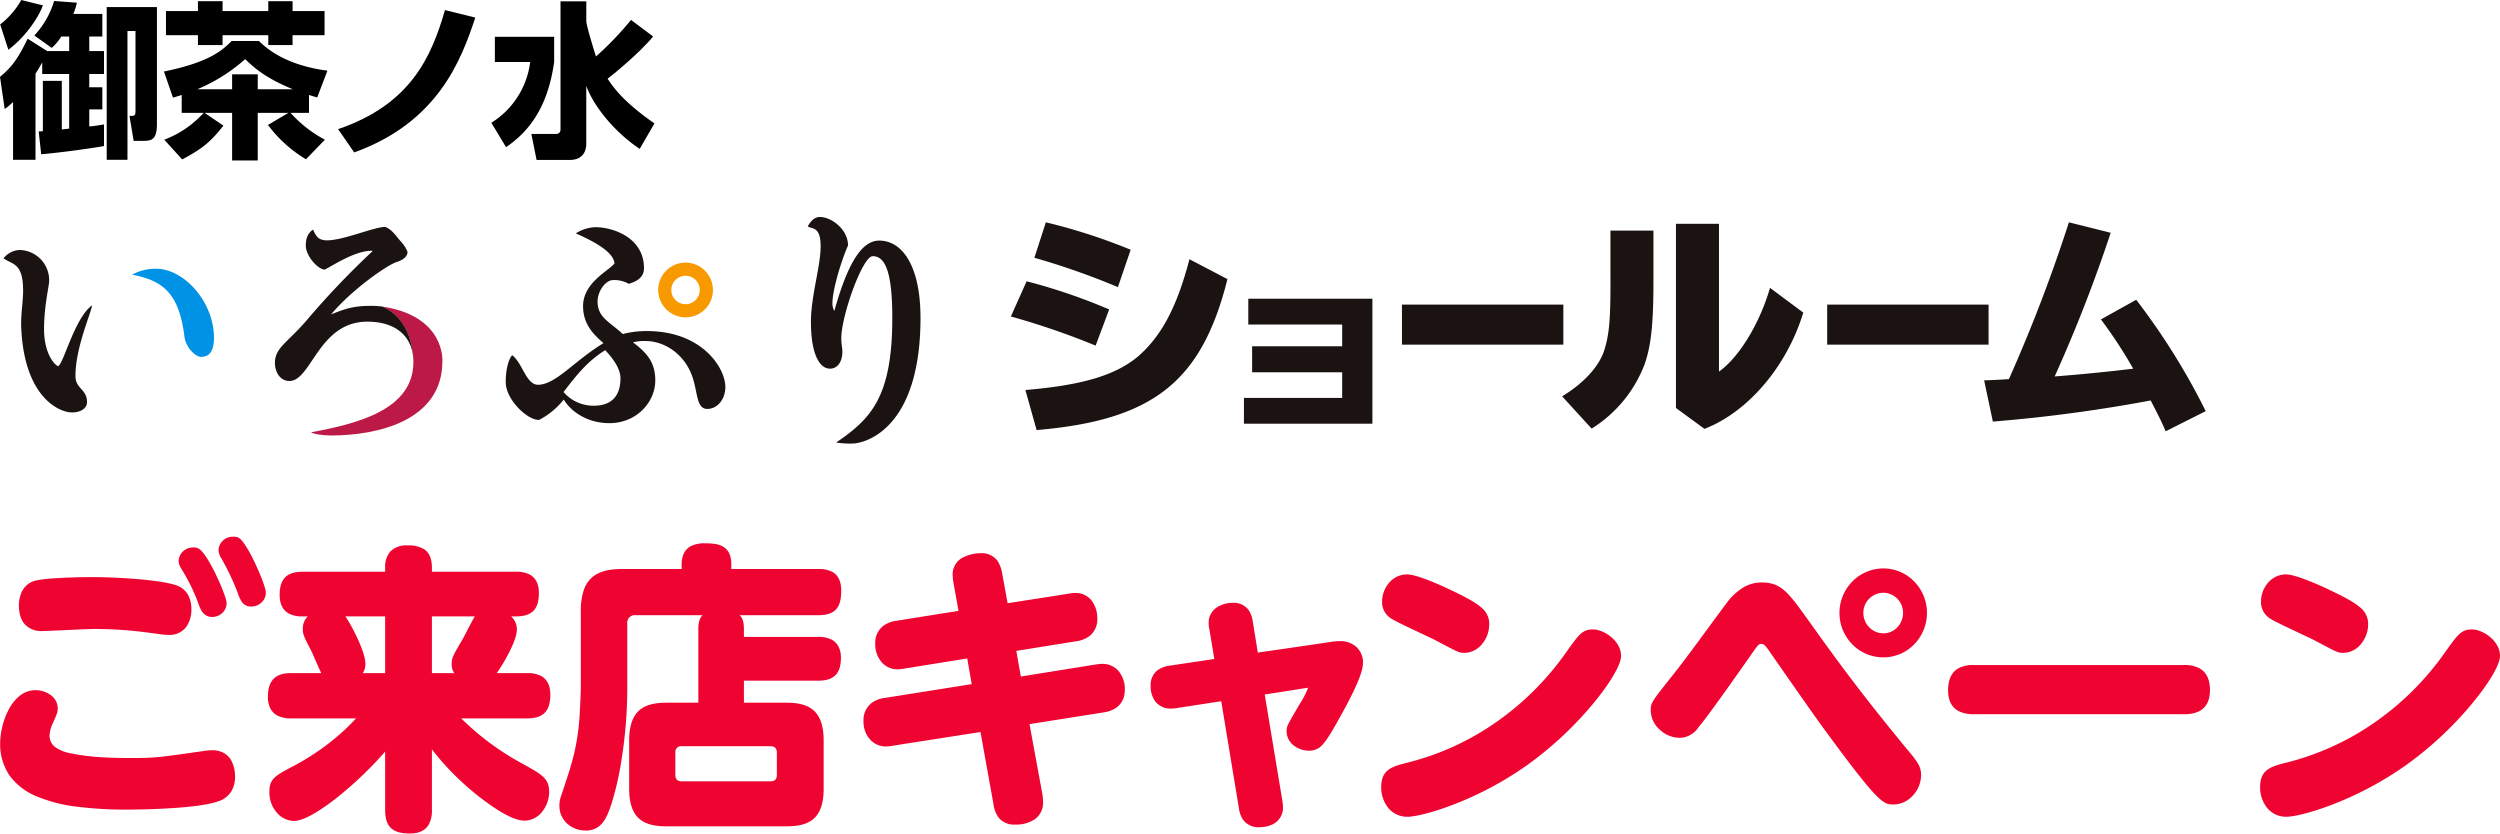 <svg xmlns="http://www.w3.org/2000/svg" width="799.948" height="266.704" viewBox="0 0 799.948 266.704"><g transform="translate(-199.5 -4747.353)"><g transform="translate(599.5 4966.576)"><g transform="translate(-399.5 -47.033)"><path d="M101.886,71.427a22.836,22.836,0,0,1,2.906-.287c6.845,0,6.845,6.7,6.941,7.754,0,3.731-1.4,6.319-4.878,7.659-7.222,2.678-28.135,2.678-28.882,2.678-23.537,0-40.51-4.209-40.51-20.859,0-5.937,3.468-16.459,10.875-16.459,3.282,0,6.654,2.1,6.654,5.357,0,1.142-.281,1.817-1.495,4.5a10.83,10.83,0,0,0-1.13,4.209c0,3.832,3.659,5.452,7.132,6.128,3.563.759,8.723,1.525,18.755,1.525C86.413,73.627,87.256,73.537,101.886,71.427ZM48.713,16.789c3.276-.765,12.944-1.052,17.35-1.052,8.627,0,22.127.861,27.1,2.583,3.934,1.339,4.6,4.878,4.6,7.27,0,3.641-1.692,7.754-6.756,7.754a39.946,39.946,0,0,1-5.345-.574A134.282,134.282,0,0,0,67.467,31.43c-2.72,0-15.1.67-16.973.67-4.5,0-7.031-2.583-7.031-7.844C43.463,23.012,43.744,17.841,48.713,16.789Zm60.3,6.792a4.077,4.077,0,0,1-4.125,4.018c-2.535,0-3.372-2.1-4.125-4.3A60.386,60.386,0,0,0,95.6,12.771a5.854,5.854,0,0,1-1.034-2.589,4.05,4.05,0,0,1,4.227-3.922,2.7,2.7,0,0,1,1.3.191C103.01,7.7,109.012,21.476,109.012,23.58Zm12.567-3.348a4.1,4.1,0,0,1-4.125,4.024c-2.535,0-3.1-1.531-4.125-4.406a81.859,81.859,0,0,0-5.064-10.624,5.62,5.62,0,0,1-.939-2.583,4.093,4.093,0,0,1,4.215-3.826,3.372,3.372,0,0,1,1.411.191C115.672,4.252,121.579,18.032,121.579,20.232Z" transform="translate(-37.461 -2.817)" fill="#ef0330"/><path d="M77.972,89.679a123.991,123.991,0,0,1-16.319-.922,48.376,48.376,0,0,1-12.942-3.3,20.224,20.224,0,0,1-8.594-6.54,17.715,17.715,0,0,1-3.1-10.545,22.51,22.51,0,0,1,.67-5.182,23.764,23.764,0,0,1,2.042-5.484A13.757,13.757,0,0,1,43.234,53.3a8.084,8.084,0,0,1,5.1-1.833,8.233,8.233,0,0,1,4.825,1.545,5.272,5.272,0,0,1,2.277,4.26c0,1.243-.318,2-1.535,4.681l0,.01a10.459,10.459,0,0,0-1.085,4.013,4.541,4.541,0,0,0,2.077,3.884,12,12,0,0,0,4.693,1.8l.008,0c3.31.705,8.421,1.515,18.661,1.515,8.038,0,8.919-.082,23.569-2.2l.08-.011a22.4,22.4,0,0,1,2.89-.281,7.558,7.558,0,0,1,4.018,1.017,6.237,6.237,0,0,1,2.213,2.378,10.95,10.95,0,0,1,1.14,4.533c.006.1.011.174.017.234l0,.041a9.264,9.264,0,0,1-1.2,4.96,7.633,7.633,0,0,1-3.963,3.116l-.005,0c-3.048,1.13-8.768,1.928-17,2.371C84.073,89.663,78.94,89.679,77.972,89.679ZM48.336,52.361c-3.93,0-6.421,3.135-7.819,5.765a23.579,23.579,0,0,0-2.607,10.245c0,7.668,3.65,12.988,11.16,16.262a47.511,47.511,0,0,0,12.7,3.234,123.119,123.119,0,0,0,16.2.914c.591,0,5.951-.009,11.989-.334,8.026-.432,13.812-1.232,16.734-2.315,3.125-1.206,4.584-3.5,4.589-7.22-.005-.064-.01-.141-.017-.236a10.123,10.123,0,0,0-1.033-4.162,5.7,5.7,0,0,0-5.443-2.927,21.936,21.936,0,0,0-2.772.273l-.072.009c-14.709,2.122-15.6,2.2-23.7,2.2-10.32,0-15.492-.819-18.844-1.534-4.9-.954-7.491-3.225-7.491-6.567a11.373,11.373,0,0,1,1.172-4.4c1.233-2.721,1.452-3.287,1.452-4.306C54.542,54.238,51.32,52.361,48.336,52.361ZM91,33.792a22.977,22.977,0,0,1-3.518-.332c-.515-.068-1.132-.149-1.884-.246l-.156-.02a132.565,132.565,0,0,0-17.98-1.315c-1.477,0-5.9.2-9.806.381-3.385.155-6.308.289-7.167.289a7.162,7.162,0,0,1-5.534-2.094c-1.291-1.408-1.945-3.493-1.945-6.2a10.425,10.425,0,0,1,.8-3.985,6.863,6.863,0,0,1,1.682-2.38,6.651,6.651,0,0,1,3.119-1.54c3.412-.8,13.409-1.063,17.447-1.063,8.186,0,22.052.809,27.247,2.607a6.691,6.691,0,0,1,4.03,3.468,9.606,9.606,0,0,1,.869,4.226,9.552,9.552,0,0,1-1.562,5.5A6.594,6.594,0,0,1,91,33.792Zm-23.537-2.81a133.375,133.375,0,0,1,18.1,1.323l.155.02c.753.1,1.37.178,1.886.246a22.467,22.467,0,0,0,3.4.324,5.661,5.661,0,0,0,4.912-2.323,8.657,8.657,0,0,0,1.4-4.982,8.725,8.725,0,0,0-.778-3.833,5.826,5.826,0,0,0-3.515-3.012c-2.23-.772-6.4-1.434-12.074-1.915-4.755-.4-10.318-.644-14.882-.644-4.008,0-13.915.262-17.248,1.04l-.009,0c-4.541.962-4.894,5.623-4.894,7.029a8.065,8.065,0,0,0,1.709,5.592,6.311,6.311,0,0,0,4.873,1.8c.838,0,3.892-.14,7.126-.288C61.534,31.185,65.97,30.982,67.467,30.982Zm37.42-2.935c-2.974,0-3.884-2.66-4.548-4.6A59.872,59.872,0,0,0,95.216,13l-.006-.011c-.058-.106-.125-.221-.2-.344a5.111,5.111,0,0,1-.893-2.461A4.429,4.429,0,0,1,95.3,7.272a4.594,4.594,0,0,1,3.5-1.46,3.11,3.11,0,0,1,1.495.234c1.856.813,4.4,5.641,5.761,8.452,1.676,3.473,3.41,7.82,3.41,9.082a4.3,4.3,0,0,1-1.516,3.32A4.785,4.785,0,0,1,104.887,28.046Zm-8.895-15.5a60.632,60.632,0,0,1,5.192,10.593l0,.006c.774,2.267,1.538,4,3.7,4a3.93,3.93,0,0,0,2.475-.931,3.369,3.369,0,0,0,1.2-2.639c0-.875-1.334-4.576-3.321-8.692-2.156-4.469-4.2-7.543-5.321-8.024l-.03-.014a2.37,2.37,0,0,0-1.1-.141,3.6,3.6,0,0,0-3.778,3.474,4.456,4.456,0,0,0,.772,2.011C95.861,12.318,95.93,12.436,95.992,12.55ZM117.454,24.7a3.454,3.454,0,0,1-2.979-1.3A12.356,12.356,0,0,1,112.907,20a79.659,79.659,0,0,0-5.034-10.559l-.03-.052a5.9,5.9,0,0,1-.966-2.75,4.541,4.541,0,0,1,4.663-4.275,3.793,3.793,0,0,1,1.581.225l.016.007c1.752.8,4.231,5.651,5.553,8.471,1.617,3.45,3.336,7.833,3.336,9.161a4.344,4.344,0,0,1-1.435,3.24A4.713,4.713,0,0,1,117.454,24.7ZM111.541,3.265a3.745,3.745,0,0,0-2.8,1.163,3.4,3.4,0,0,0-.964,2.215,5.122,5.122,0,0,0,.849,2.307l.031.054a80.561,80.561,0,0,1,5.094,10.687l0,.007c1.092,3.053,1.577,4.109,3.7,4.109a3.806,3.806,0,0,0,2.534-1,3.457,3.457,0,0,0,1.143-2.578c0-.887-1.243-4.5-3.251-8.78-2.092-4.463-4.047-7.538-5.106-8.032A3.01,3.01,0,0,0,111.541,3.265Z" transform="translate(-37.461 -2.817)" fill="#ef0330"/><path d="M134.32,44.139c1.686,0,6.941,0,6.941,6.415,0,5.064-2.069,7.174-6.941,7.174H112.091a86.583,86.583,0,0,0,20.255,15.215c6.564,3.635,8.537,4.687,8.537,8.806s-3,8.7-7.413,8.7c-3.653,0-9-3.635-12.752-6.415a88.123,88.123,0,0,1-17.35-17.224V87.484c0,2.493-.377,7.085-6.564,7.085-5.159,0-7.5-1.722-7.5-7.085v-19.9C80.3,78.3,65.483,90.551,59.666,90.551c-3.755,0-7.407-3.731-7.407-8.711,0-4.018,1.315-4.783,7.694-8.131A74.629,74.629,0,0,0,80.579,57.728H58.727c-1.59,0-6.935,0-6.935-6.409,0-5.363,2.535-7.18,6.935-7.18H69.142c-.658-1.148-3-6.7-3.569-7.85-2.433-4.687-2.619-5.165-2.619-6.792A5.243,5.243,0,0,1,65.3,25.1H62.386c-1.59,0-6.845,0-6.845-6.409,0-5.076,2.254-6.989,6.845-6.989H89.3V9.978c0-4.209,1.967-6.7,6.66-6.7,3.844,0,7.407.855,7.407,6.7V11.7H130.75c1.788,0,6.845.09,6.845,6.313,0,4.783-1.782,7.085-6.845,7.085h-2.816a5.594,5.594,0,0,1,2.631,4.592c0,3.252-3.749,10.146-6.845,14.45ZM75.24,25.1c1.967,2.385,6.839,11.772,6.839,15.592a4.7,4.7,0,0,1-1.309,3.45H89.3V25.1ZM111.9,44.139a4.458,4.458,0,0,1-1.309-3.348c0-1.913.377-2.487,3.563-7.945.658-1.148,3.378-6.7,4.221-7.748H103.369V44.139Z" transform="translate(33.886 -0.502)" fill="#ef0330"/><path d="M95.961,2.834a9.606,9.606,0,0,1,5.4,1.237c1.653,1.138,2.456,3.07,2.456,5.908v1.273H130.75a9.153,9.153,0,0,1,4.305.876c1.983,1.067,2.988,3.047,2.988,5.885,0,2.628-.522,4.42-1.642,5.639-1.171,1.274-3.02,1.894-5.652,1.894h-1.576a5.686,5.686,0,0,1,1.839,4.143c0,1.967-1.255,4.908-2.308,7.03a58.147,58.147,0,0,1-4.121,6.972h9.735a9.226,9.226,0,0,1,4.312.853c2.042,1.074,3.078,3.1,3.078,6.01,0,2.674-.579,4.571-1.77,5.8s-3.029,1.824-5.62,1.824H113.185a85.749,85.749,0,0,0,19.377,14.374l.19.105c6.418,3.553,8.58,4.75,8.58,9.094a10.2,10.2,0,0,1-2.148,6.171,7.24,7.24,0,0,1-5.714,2.982c-3.81,0-9.255-3.711-13.019-6.5a86.6,86.6,0,0,1-16.634-16.3V87.484a9.153,9.153,0,0,1-1.025,4.706c-1.115,1.876-3.13,2.827-5.988,2.827-2.828,0-4.73-.523-5.985-1.645-1.341-1.2-1.966-3.071-1.966-5.888V68.8A118.772,118.772,0,0,1,73.567,83.437C70,86.261,63.457,91,59.666,91a7.418,7.418,0,0,1-5.447-2.638A9.775,9.775,0,0,1,51.81,81.84c0-1.894.266-3.33,1.588-4.636,1.158-1.143,3.069-2.172,6.346-3.892a78.073,78.073,0,0,0,13.641-9.227,70.2,70.2,0,0,0,6.173-5.908H58.727a9.286,9.286,0,0,1-4.271-.852,5.364,5.364,0,0,1-2.191-2.074,7.73,7.73,0,0,1-.921-3.931c0-2.737.64-4.675,1.957-5.926,1.206-1.146,2.981-1.7,5.426-1.7h9.681c-.5-1.032-1.271-2.787-1.97-4.376-.561-1.277-1.046-2.38-1.265-2.823-2.468-4.754-2.667-5.277-2.667-6.994a5.426,5.426,0,0,1,1.583-3.952h-1.7a8.952,8.952,0,0,1-4.229-.853c-2.034-1.077-3.065-3.1-3.065-6,0-2.639.6-4.51,1.836-5.718,1.182-1.157,2.968-1.719,5.458-1.719H88.853V9.978a7.4,7.4,0,0,1,1.692-5.233A7.122,7.122,0,0,1,95.961,2.834ZM130.75,24.649c2.367,0,4-.525,4.991-1.6.959-1.043,1.406-2.642,1.406-5.032,0-2.483-.847-4.2-2.516-5.1a8.338,8.338,0,0,0-3.881-.769H102.92V9.978c0-2.52-.676-4.211-2.068-5.169A8.822,8.822,0,0,0,95.961,3.73,6.281,6.281,0,0,0,91.2,5.359,6.555,6.555,0,0,0,89.75,9.978v2.17H62.386c-2.244,0-3.825.479-4.831,1.463-1.054,1.031-1.566,2.692-1.566,5.077,0,2.549.871,4.3,2.588,5.212a8.146,8.146,0,0,0,3.809.749h4.24l-1.057.805A4.779,4.779,0,0,0,63.4,29.5c0,1.531.168,1.962,2.568,6.585l0,.008c.227.458.717,1.573,1.284,2.864.839,1.909,1.884,4.284,2.272,4.962l.385.671H58.727c-4.547,0-6.487,2.013-6.487,6.732,0,2.546.885,4.3,2.63,5.21a8.341,8.341,0,0,0,3.856.75H81.594l-.684.75a71.953,71.953,0,0,1-6.944,6.739,78.98,78.98,0,0,1-13.8,9.335c-6.4,3.357-7.458,4.02-7.458,7.735a8.879,8.879,0,0,0,2.182,5.925A6.525,6.525,0,0,0,59.666,90.1c2.571,0,7.435-2.686,13.344-7.368A116.824,116.824,0,0,0,88.958,67.293l.792-.943V87.484c0,2.543.53,4.2,1.667,5.219,1.081.967,2.793,1.417,5.387,1.417,2.52,0,4.275-.8,5.217-2.388a8.339,8.339,0,0,0,.9-4.248V65.534l.8,1a87.9,87.9,0,0,0,17.265,17.142,60.477,60.477,0,0,0,6.364,4.219,13.758,13.758,0,0,0,6.123,2.109,6.363,6.363,0,0,0,5.008-2.638,9.421,9.421,0,0,0,1.957-5.618c0-3.815-1.72-4.767-8.117-8.31l-.189-.1A86.966,86.966,0,0,1,111.8,58.075l-.8-.8h23.32c2.335,0,3.963-.508,4.976-1.552s1.517-2.744,1.517-5.174c0-2.554-.874-4.309-2.6-5.216a8.424,8.424,0,0,0-3.894-.75H122.845l.511-.71A56.746,56.746,0,0,0,127.9,36.32c1.428-2.877,2.215-5.232,2.215-6.631a5.107,5.107,0,0,0-2.442-4.226l-1.142-.814Zm-56.461,0H89.75V44.588H79.7l.746-.762a4.31,4.31,0,0,0,1.181-3.136c0-1.6-.962-4.566-2.64-8.144a42.091,42.091,0,0,0-4.1-7.163Zm14.564.9H76.132c2.174,3.144,6.4,11.418,6.4,15.144a5.4,5.4,0,0,1-.825,3h7.15Zm14.067-.9h16.388l-.584.729a61.921,61.921,0,0,0-3.042,5.523c-.517,1-.925,1.794-1.139,2.168l-.333.57c-2.871,4.915-3.171,5.429-3.171,7.153a4.026,4.026,0,0,0,1.183,3.036l.737.76H102.92Zm14.618.9H103.817V43.691h7.14a5.053,5.053,0,0,1-.814-2.9c0-1.966.375-2.608,3.294-7.605l.331-.566c.2-.354.627-1.177,1.119-2.13C115.774,28.766,116.834,26.711,117.539,25.546Z" transform="translate(33.886 -0.502)" fill="#ef0330"/><path d="M125.534,33.121h24.2c1.6,0,6.845,0,6.845,6.224,0,4.783-1.967,6.887-6.845,6.887h-24.2v7.939H139.6c7.222,0,11.449,2.487,11.449,11.682V81.261c0,9.183-4.227,11.574-11.449,11.574H101.154c-7.216,0-11.443-2.487-11.443-11.574V65.854c0-9.093,4.131-11.682,11.443-11.682h10.7V30.347c0-3.067.652-4.024,2.146-5.076H91.307a2.843,2.843,0,0,0-3.091,3.163V48.528c0,18.181-3.282,32.057-5.07,37.515s-3.563,8.131-7.874,8.131c-4.221,0-7.88-3.061-7.88-7.372a8.04,8.04,0,0,1,.377-2.678c3.934-11.772,5.345-15.981,6.092-26.407.191-3.258.377-7.658.377-9.093V24.512c0-10.241,4.5-13.117,12.842-13.117H106.5V9.488c0-6.128,4.879-6.319,7.031-6.319,4.508,0,7.975.765,7.975,6.319V11.4h28.314c2.535,0,6.851.389,6.851,6.415,0,4.974-1.5,7.461-6.851,7.461H123.472c1.782,1.345,2.063,2.684,2.063,5.076ZM106.224,67.187a2.331,2.331,0,0,0-2.631,2.589v6.983c0,1.823.933,2.583,2.631,2.583h28.129c1.692,0,2.625-.759,2.625-2.583V69.776c0-1.823-.933-2.589-2.625-2.589Z" transform="translate(111.556 -1.065)" fill="#ef0330"/><path d="M113.529,2.721c4.076,0,8.424.523,8.424,6.768v1.459h27.866a8.825,8.825,0,0,1,4.61,1.013c1.785,1.088,2.69,3.056,2.69,5.85,0,2.814-.47,4.629-1.524,5.884-1.16,1.382-3,2.025-5.776,2.025H124.645c1.115,1.209,1.338,2.561,1.338,4.627v2.326h23.747a9.179,9.179,0,0,1,4.226.828,5.253,5.253,0,0,1,2.16,2.018,7.449,7.449,0,0,1,.907,3.826c0,2.553-.563,4.369-1.721,5.551-1.177,1.2-3,1.785-5.572,1.785H125.983v7.043H139.6c4.065,0,6.84.8,8.733,2.509,2.129,1.924,3.164,5.072,3.164,9.622V81.261c0,4.538-1.036,7.667-3.166,9.566-1.882,1.676-4.656,2.457-8.731,2.457H101.154c-4.058,0-6.831-.793-8.727-2.494-2.129-1.911-3.164-5.028-3.164-9.529V65.854c0-4.521,1.022-7.655,3.125-9.582,1.9-1.739,4.683-2.549,8.766-2.549H111.4V30.347a8.253,8.253,0,0,1,.554-3.482,4.093,4.093,0,0,1,.8-1.145H91.307a2.4,2.4,0,0,0-2.642,2.714V48.528a147.592,147.592,0,0,1-1.87,23.6,96.165,96.165,0,0,1-3.222,14.054c-1.019,3.118-1.94,4.993-3.08,6.269a6.512,6.512,0,0,1-5.22,2.17,8.643,8.643,0,0,1-5.823-2.185,7.51,7.51,0,0,1-2.5-5.635,8.4,8.4,0,0,1,.4-2.826l.017-.051C69.342,78,70.649,74.094,71.58,70.291a71.85,71.85,0,0,0,1.835-12.6c.2-3.35.376-7.669.376-9.064V24.512A21.193,21.193,0,0,1,74.645,18a9.544,9.544,0,0,1,2.582-4.221c2.1-1.935,5.23-2.837,9.852-2.837h18.97V9.488c0-2.815.99-4.784,2.942-5.851A9.6,9.6,0,0,1,113.529,2.721Zm36.29,22.1c2.5,0,4.112-.542,5.089-1.705.9-1.068,1.314-2.754,1.314-5.308,0-5.288-3.422-5.967-6.4-5.967H121.056V9.488c0-2.436-.662-3.981-2.085-4.861s-3.557-1.01-5.442-1.01a8.8,8.8,0,0,0-4.107.807c-1.642.9-2.475,2.6-2.475,5.064v2.356H87.08c-4.384,0-7.321.826-9.244,2.6A8.674,8.674,0,0,0,75.5,18.28a20.33,20.33,0,0,0-.812,6.232V48.624c0,1.409-.18,5.756-.377,9.12v.006c-.75,10.466-2.206,14.821-6.1,26.461l-.023.069a7.525,7.525,0,0,0-.349,2.524,6.624,6.624,0,0,0,2.209,4.97,7.748,7.748,0,0,0,5.222,1.954,5.6,5.6,0,0,0,4.551-1.871c1.053-1.178,1.919-2.958,2.9-5.951a95.245,95.245,0,0,0,3.189-13.919,146.691,146.691,0,0,0,1.859-23.457V28.434a3.286,3.286,0,0,1,3.539-3.611h24.1l-1.158.815c-1.763,1.241-1.956,2.444-1.956,4.709V54.62H101.154c-3.845,0-6.438.735-8.16,2.313-1.907,1.747-2.834,4.665-2.834,8.92V81.261c0,4.232.938,7.13,2.867,8.861,1.722,1.545,4.3,2.265,8.128,2.265H139.6c3.842,0,6.427-.709,8.134-2.23,1.929-1.718,2.866-4.628,2.866-8.9V65.854c0-4.282-.938-7.212-2.868-8.956-1.719-1.554-4.3-2.277-8.132-2.277H125.086V45.784h24.644c2.319,0,3.932-.5,4.932-1.516s1.465-2.616,1.465-4.923c0-2.468-.868-4.166-2.581-5.047a8.374,8.374,0,0,0-3.816-.728H125.086V30.347c0-2.324-.262-3.493-1.884-4.718l-1.068-.806Zm-43.6,41.915h28.129a2.731,2.731,0,0,1,3.073,3.037v6.983a3.025,3.025,0,0,1-.819,2.3,3.145,3.145,0,0,1-2.254.729H106.224a3.156,3.156,0,0,1-2.259-.729,3.022,3.022,0,0,1-.82-2.3V69.776a3.02,3.02,0,0,1,.815-2.262A3.133,3.133,0,0,1,106.224,66.739Zm28.129,12.154c1.525,0,2.176-.638,2.176-2.134V69.776c0-1.5-.651-2.14-2.176-2.14H106.224a1.9,1.9,0,0,0-2.182,2.14v6.983c0,1.5.653,2.134,2.182,2.134Z" transform="translate(111.556 -1.065)" fill="#ef0330"/><path d="M112.462,12.785a22.243,22.243,0,0,1-.281-2.678c0-5.65,6.66-6.409,8.436-6.409,5.345,0,6.1,3.922,6.57,6.313l1.776,9.757,20.166-3.151a8.979,8.979,0,0,1,1.877-.2c4.5,0,6.564,3.928,6.564,7.658,0,5.07-3.563,6.409-6.283,6.887l-19.7,3.157,1.6,9.093,24.38-3.922a20.522,20.522,0,0,1,2.063-.2c4.036,0,6.756,3.258,6.756,7.754,0,5.076-3.754,6.511-6.379,6.893l-24.2,3.826,4.215,22.964a17.39,17.39,0,0,1,.191,2.391c0,4.693-3.844,6.708-8.442,6.708-5.16,0-6.1-3.545-6.564-6.319L121,59.962l-28.8,4.5a10.819,10.819,0,0,1-1.871.191c-3.378,0-6.66-2.78-6.66-7.658,0-5.937,4.974-6.792,6.373-6.983l28.326-4.5-1.6-9.093L95.949,39.772a11.964,11.964,0,0,1-1.961.191c-3.282,0-6.564-2.774-6.564-7.754,0-5.076,3.755-6.5,6.379-6.887l20.345-3.252Z" transform="translate(192.587 1.569)" fill="#ef0330"/><path d="M120.616,3.25a6.307,6.307,0,0,1,5.465,2.431A10.541,10.541,0,0,1,127.621,9.9l.007.035,1.7,9.327,19.72-3.081a9.4,9.4,0,0,1,1.96-.2,6.389,6.389,0,0,1,5.328,2.611,9.226,9.226,0,0,1,1.685,5.5,6.8,6.8,0,0,1-2.283,5.51,9.1,9.1,0,0,1-4.372,1.819h-.007l-19.25,3.085,1.447,8.21,23.965-3.855c.2-.023.4-.046.577-.069a13.169,13.169,0,0,1,1.536-.131A6.78,6.78,0,0,1,164.863,41a8.933,8.933,0,0,1,1.973,5.855c0,5.524-4.234,6.968-6.76,7.337l-23.739,3.754,4.135,22.529a17.628,17.628,0,0,1,.2,2.455,6.416,6.416,0,0,1-2.686,5.479,10.685,10.685,0,0,1-6.2,1.677,6.376,6.376,0,0,1-5.4-2.3,9.749,9.749,0,0,1-1.607-4.395l-4.136-22.918L92.277,64.906a11.3,11.3,0,0,1-1.948.2,6.843,6.843,0,0,1-4.921-2.139A8.443,8.443,0,0,1,83.221,57a6.841,6.841,0,0,1,2.855-6.015,8.925,8.925,0,0,1,3.9-1.412l27.871-4.43-1.441-8.209L96.02,40.215a12.253,12.253,0,0,1-2.032.2,6.679,6.679,0,0,1-4.841-2.152,8.652,8.652,0,0,1-2.172-6.051,6.8,6.8,0,0,1,2.369-5.55,8.81,8.81,0,0,1,4.39-1.78l19.89-3.18-1.607-8.855c-.016-.119-.035-.254-.056-.4a18.125,18.125,0,0,1-.229-2.338,6.084,6.084,0,0,1,3.808-5.728A12.991,12.991,0,0,1,120.616,3.25Zm6.13,6.845,0-.025A9.672,9.672,0,0,0,125.354,6.2a5.4,5.4,0,0,0-4.738-2.059,12.01,12.01,0,0,0-4.691,1.043,5.178,5.178,0,0,0-3.3,4.918,17.493,17.493,0,0,0,.22,2.212c.021.144.04.278.056.4l1.766,9.725-20.8,3.326c-2.735.4-6,1.84-6,6.444a7.776,7.776,0,0,0,1.93,5.438,5.779,5.779,0,0,0,4.186,1.867,11.61,11.61,0,0,0,1.89-.186l21.26-3.424,1.751,9.978L90.1,50.458a8.048,8.048,0,0,0-3.517,1.262A5.994,5.994,0,0,0,84.117,57a7.567,7.567,0,0,0,1.94,5.349,5.942,5.942,0,0,0,4.272,1.861,10.338,10.338,0,0,0,1.787-.183l.015,0,29.231-4.569,4.294,23.788c.484,2.876,1.4,5.945,6.122,5.945a9.81,9.81,0,0,0,5.685-1.511,5.484,5.484,0,0,0,2.308-4.748,16.721,16.721,0,0,0-.186-2.319L135.29,57.2l24.654-3.9c2.735-.4,6-1.841,6-6.45a8.042,8.042,0,0,0-1.756-5.271,5.82,5.82,0,0,0-4.551-2.035,12.606,12.606,0,0,0-1.427.125c-.182.022-.373.045-.575.068l-24.806,3.99-1.758-9.977,20.146-3.228A8.245,8.245,0,0,0,155.16,28.9a5.95,5.95,0,0,0,1.961-4.821,8.444,8.444,0,0,0-1.507-4.96,5.524,5.524,0,0,0-4.609-2.25,8.477,8.477,0,0,0-1.782.187l-.026,0-20.6,3.218Z" transform="translate(192.587 1.569)" fill="#ef0330"/><path d="M117.791,14.1a7.431,7.431,0,0,1-.191-1.722c0-4.5,4.322-6.026,7.222-6.026,4.783,0,5.632,3.444,6,5.548l1.692,10.433,22.975-3.354a20.827,20.827,0,0,1,3.94-.377,6.369,6.369,0,0,1,6.654,6.6c0,3.826-4.962,12.824-7.4,17.224-4.884,8.806-6.194,10.331-9.566,10.331-2.906,0-6.57-2.1-6.57-5.733,0-1.536.1-1.632,4.131-8.519.933-1.531,2.72-4.687,2.72-5.363,0-.568-.377-.568-1.417-.383l-13.4,2.1L140.3,69.321c.1.765.191,1.435.191,1.817,0,6.122-6.469,6.122-7.037,6.122-5.249,0-5.913-4.113-6.188-5.739l-5.722-34.646-14.916,2.3c-5.716.861-7.593-3.157-7.593-6.6,0-4.789,3.372-5.745,5.721-6.128l14.725-2.2Z" transform="translate(269.092 14.797)" fill="#ef0330"/><path d="M124.821,5.907a5.926,5.926,0,0,1,5.012,2.161,8.484,8.484,0,0,1,1.432,3.757v.006l1.621,10,22.534-3.289a21.288,21.288,0,0,1,4.01-.382,7.539,7.539,0,0,1,4.736,1.643,6.69,6.69,0,0,1,2.367,5.406c0,3.989-5.037,13.075-7.458,17.442s-3.992,7.006-5.412,8.554a5.461,5.461,0,0,1-4.546,2.008,7.916,7.916,0,0,1-4.647-1.6,5.717,5.717,0,0,1-2.371-4.584c0-1.594.139-1.831,3.7-7.912l.493-.841a27.128,27.128,0,0,0,2.655-5.131c0-.015,0-.029,0-.04a.82.82,0,0,0-.082,0,5.425,5.425,0,0,0-.807.1l-.009,0-12.957,2.034,5.65,34.026c.016.131.033.26.049.385a14.133,14.133,0,0,1,.146,1.488,5.885,5.885,0,0,1-3.569,5.765,9.955,9.955,0,0,1-3.917.805,6.069,6.069,0,0,1-5.311-2.428,8.783,8.783,0,0,1-1.314-3.655l0-.029-5.649-34.21L106.7,39.62a10.567,10.567,0,0,1-1.566.123,6.07,6.07,0,0,1-5.115-2.369,8.091,8.091,0,0,1-1.429-4.8,6.054,6.054,0,0,1,2.152-5.07,8.571,8.571,0,0,1,3.945-1.5h.006l14.274-2.133-1.615-9.684a7.853,7.853,0,0,1-.2-1.807,5.811,5.811,0,0,1,2.727-5.074A9.362,9.362,0,0,1,124.821,5.907Zm5.56,6.071a7.674,7.674,0,0,0-1.261-3.366,5.017,5.017,0,0,0-4.3-1.808,8.438,8.438,0,0,0-4.453,1.254,4.89,4.89,0,0,0-2.321,4.324,7.017,7.017,0,0,0,.181,1.625l0,.023L120,24.625l-15.173,2.267a7.748,7.748,0,0,0-3.535,1.322,5.143,5.143,0,0,0-1.807,4.363,7.2,7.2,0,0,0,1.253,4.264,5.143,5.143,0,0,0,4.394,2.006,9.663,9.663,0,0,0,1.431-.113l15.353-2.369,5.8,35.111a7.875,7.875,0,0,0,1.164,3.289,5.225,5.225,0,0,0,4.577,2.047A9.025,9.025,0,0,0,137,76.087a5,5,0,0,0,3.042-4.948c0-.288-.064-.792-.139-1.375-.016-.123-.032-.249-.048-.378l-5.794-34.891,13.846-2.174a5.857,5.857,0,0,1,.96-.116.868.868,0,0,1,.98.941c0,.168,0,.563-1.062,2.57-.585,1.1-1.272,2.285-1.721,3.022l-.487.831C143.03,45.62,143,45.689,143,47.027a4.815,4.815,0,0,0,2.02,3.872,6.989,6.989,0,0,0,4.1,1.413c3.1,0,4.3-1.321,9.173-10.1,2.2-3.965,7.345-13.25,7.345-17.007a5.871,5.871,0,0,0-2.041-4.714,6.628,6.628,0,0,0-4.165-1.438,20.526,20.526,0,0,0-3.865.37l-.01,0-23.412,3.418Z" transform="translate(269.092 14.797)" fill="#ef0330"/><path d="M187.238,30.476c0,5.076-13.027,22.587-29.719,34.454C141.2,76.6,123.752,81.485,119.351,81.485c-5.255,0-7.975-4.592-7.975-8.992,0-5.458,3.186-6.224,8.537-7.563A89.136,89.136,0,0,0,170.181,30c4.4-6.218,5.339-7.557,8.525-7.557C181.994,22.441,187.238,25.884,187.238,30.476ZM132.66,9.617c9.942,4.687,12.382,6.7,12.382,10.815,0,4.3-3.282,8.609-7.5,8.609-1.6,0-1.692-.1-9.1-4.018-2.254-1.148-12.19-5.644-14.067-6.887a5.733,5.733,0,0,1-2.72-5.076c0-3.731,2.72-8.226,7.6-8.226C122.538,4.834,131.912,9.234,132.66,9.617Z" transform="translate(330.527 7.225)" fill="#ef0330"/><path d="M119.256,4.386c3.538,0,13.19,4.628,13.6,4.826,5.452,2.57,8.262,4.165,10.021,5.687a6.661,6.661,0,0,1,2.617,5.534,9.848,9.848,0,0,1-2.272,6.206,7.4,7.4,0,0,1-5.673,2.851c-1.628,0-1.874-.13-8.178-3.471l-1.128-.6c-.74-.377-2.327-1.123-4.165-1.987-3.858-1.815-8.659-4.073-9.944-4.924a6.148,6.148,0,0,1-2.921-5.45,9.363,9.363,0,0,1,2.07-5.795,7.833,7.833,0,0,1,2.528-2.07A7.518,7.518,0,0,1,119.256,4.386Zm18.288,24.207a6.516,6.516,0,0,0,4.985-2.529,8.938,8.938,0,0,0,2.064-5.631,5.783,5.783,0,0,0-2.307-4.856c-1.692-1.464-4.444-3.021-9.817-5.554l-.013-.006c-.942-.482-10.106-4.734-13.2-4.734a6.631,6.631,0,0,0-5.281,2.548,8.57,8.57,0,0,0-1.87,5.23,5.3,5.3,0,0,0,2.517,4.7c1.233.817,6.2,3.155,9.833,4.862,1.847.869,3.443,1.619,4.193,2l.006,0,1.131.6C136.08,28.561,136.152,28.593,137.544,28.593Zm41.162-6.6c3.532,0,8.98,3.643,8.98,8.484,0,2.705-3.335,8.44-8.7,14.965A113.422,113.422,0,0,1,157.778,65.3,108.3,108.3,0,0,1,134.126,78c-7.044,2.715-12.5,3.931-14.774,3.931a7.76,7.76,0,0,1-6.311-3.017,10.534,10.534,0,0,1-2.113-6.423c0-5.776,3.494-6.651,8.783-7.974l.094-.023A85.755,85.755,0,0,0,147.777,51.62a91.123,91.123,0,0,0,22.039-21.883l.036-.051C174.251,23.469,175.3,21.992,178.706,21.992ZM119.351,81.036c2.124,0,7.553-1.211,14.452-3.871a107.39,107.39,0,0,0,23.454-12.6,112.5,112.5,0,0,0,21.034-19.694,69.666,69.666,0,0,0,6.263-8.765c1.441-2.471,2.235-4.471,2.235-5.63a7.031,7.031,0,0,0-2.871-5.395,8.948,8.948,0,0,0-5.212-2.192,4.42,4.42,0,0,0-3.491,1.316,44.838,44.838,0,0,0-4.631,6l-.037.052a92.02,92.02,0,0,1-22.257,22.1,86.651,86.651,0,0,1-28.266,13.009l-.1.024c-2.612.654-4.675,1.17-6.054,2.161-1.418,1.018-2.05,2.543-2.05,4.944a9.622,9.622,0,0,0,1.921,5.869A6.886,6.886,0,0,0,119.351,81.036Z" transform="translate(330.527 7.225)" fill="#ef0330"/><path d="M175.6,21.164c7.874,11.006,16.226,22.677,32.069,41.814,2.625,3.163,3.749,4.6,3.749,7.276,0,4.789-4.125,8.9-8.244,8.9-3.192,0-4.412,0-21.953-23.92-3-4.024-15.562-22.1-18.1-25.738-.747-.957-1.309-1.722-2.344-1.722-1.124,0-1.4.377-3.659,3.629-1.961,2.78-13.218,18.952-16.871,23.256-1.136,1.435-2.631,3.157-5.721,3.157-4.227,0-8.723-3.826-8.723-8.226,0-2.391.09-2.487,7.4-11.676,4.878-6.128,12.095-16.268,16.788-22.491,3.659-4.783,7.126-6.409,10.881-6.409C166.874,9.01,168.931,11.88,175.6,21.164Zm37.695-2.87a13.552,13.552,0,1,1-27.1,0,13.552,13.552,0,1,1,27.1,0Zm-20.351,0a6.957,6.957,0,0,0,6.851,6.983,6.939,6.939,0,1,0-6.851-6.983Z" transform="translate(402.347 5.632)" fill="#ef0330"/><path d="M199.792,4.066a13.731,13.731,0,0,1,9.847,4.152,14.424,14.424,0,0,1,0,20.148,13.733,13.733,0,0,1-9.847,4.151,13.883,13.883,0,0,1-9.933-4.15,14.345,14.345,0,0,1,.034-20.151,14.086,14.086,0,0,1,4.47-3.038A13.736,13.736,0,0,1,199.792,4.066Zm0,27.555A12.843,12.843,0,0,0,209,27.737a13.528,13.528,0,0,0,0-18.89A12.873,12.873,0,0,0,194.716,6a13.357,13.357,0,0,0-8.076,12.292,13.325,13.325,0,0,0,3.857,9.441A12.992,12.992,0,0,0,199.792,31.621ZM160.872,8.561a11.61,11.61,0,0,1,4.046.62,10.154,10.154,0,0,1,3.362,2.087c2.133,1.908,4.335,4.975,7.668,9.618l.012.017c7.96,11.127,16.191,22.633,32.05,41.789a28.175,28.175,0,0,1,2.9,3.887,7.055,7.055,0,0,1,.947,3.675,9.645,9.645,0,0,1-2.7,6.553A8.456,8.456,0,0,1,203.17,79.6c-1.677,0-2.889,0-5.918-3.126-2.964-3.059-7.714-9.137-16.4-20.977-2.637-3.535-12.535-17.75-16.761-23.82l-1.335-1.916-.065-.084c-.746-.957-1.171-1.456-1.918-1.456-.858,0-1.043.193-3.29,3.436-.232.328-.589.838-1.046,1.49-3.448,4.917-12.6,17.972-15.847,21.8a7.284,7.284,0,0,1-6.068,3.321,9.488,9.488,0,0,1-6.249-2.58,8.42,8.42,0,0,1-2.923-6.095c0-2.531.138-2.7,7.345-11.761l.154-.194c3.087-3.877,7.031-9.254,10.845-14.454,2.168-2.955,4.215-5.746,5.935-8.028a18.623,18.623,0,0,1,5.543-5.119A11.36,11.36,0,0,1,160.872,8.561Zm42.3,70.14a7.561,7.561,0,0,0,5.342-2.513,8.74,8.74,0,0,0,2.454-5.935,6.214,6.214,0,0,0-.833-3.237,27.638,27.638,0,0,0-2.812-3.752c-15.879-19.181-24.12-30.7-32.088-41.839l-.012-.016c-3.3-4.595-5.478-7.63-7.538-9.473a9.173,9.173,0,0,0-6.811-2.478c-3.981,0-7.227,1.922-10.525,6.233-1.715,2.274-3.761,5.063-5.926,8.016-3.82,5.207-7.769,10.591-10.867,14.482l-.154.194c-7.15,8.985-7.15,8.985-7.15,11.2a7.526,7.526,0,0,0,2.63,5.432,8.584,8.584,0,0,0,5.644,2.346,5.773,5.773,0,0,0,3.343-.963,9.223,9.223,0,0,0,2.027-2.023l.01-.012c3.212-3.785,12.358-16.826,15.8-21.736.458-.653.815-1.163,1.045-1.489,2.242-3.235,2.647-3.819,4.025-3.819,1.219,0,1.9.875,2.625,1.8l.087.112,1.342,1.927c4.224,6.066,14.116,20.273,16.747,23.8,8.659,11.808,13.387,17.858,16.32,20.886C200.661,78.7,201.659,78.7,203.17,78.7Zm-3.378-67.749a7.208,7.208,0,0,1,5.027,2.1,7.322,7.322,0,0,1,2.171,5.238,7.542,7.542,0,0,1-2.056,5.2,7.011,7.011,0,0,1-5.143,2.233,7.18,7.18,0,0,1-5.154-2.191,7.443,7.443,0,0,1-2.146-5.24,7.259,7.259,0,0,1,2.224-5.276A7.386,7.386,0,0,1,199.792,10.953Zm0,13.876a6.122,6.122,0,0,0,4.49-1.952,6.649,6.649,0,0,0,1.811-4.583,6.432,6.432,0,0,0-1.906-4.6,6.3,6.3,0,0,0-4.4-1.844,6.482,6.482,0,0,0-4.453,1.814,6.37,6.37,0,0,0-1.95,4.63,6.551,6.551,0,0,0,1.889,4.612A6.29,6.29,0,0,0,199.792,24.829Z" transform="translate(402.347 5.632)" fill="#ef0330"/><path d="M216.736,9.684c2.158,0,7.88.09,7.88,7.563,0,7.264-5.817,7.264-7.88,7.264H149.591c-1.967,0-7.874,0-7.874-7.174,0-7.461,5.339-7.653,7.874-7.653Z" transform="translate(481.58 31.371)" fill="#ef0330"/><path d="M149.591,9.236h67.145a10.089,10.089,0,0,1,4.969,1.037c2.229,1.254,3.359,3.6,3.359,6.975,0,3.282-1.145,5.554-3.4,6.752a10.4,10.4,0,0,1-4.923.96H149.591a10.58,10.58,0,0,1-4.881-.947c-2.283-1.189-3.441-3.434-3.441-6.675,0-3.389,1.079-5.747,3.206-7.01A10.048,10.048,0,0,1,149.591,9.236Zm67.145,14.827a9.615,9.615,0,0,0,4.5-.856c1.943-1.03,2.928-3.036,2.928-5.96,0-3.026-.976-5.11-2.9-6.193a9.29,9.29,0,0,0-4.529-.921H149.591a9.258,9.258,0,0,0-4.659.965c-1.836,1.09-2.767,3.189-2.767,6.239,0,2.88,1,4.858,2.958,5.88a9.781,9.781,0,0,0,4.467.846Z" transform="translate(481.58 31.371)" fill="#ef0330"/><path d="M234.283,30.476c0,5.076-13.033,22.587-29.725,34.454C188.237,76.6,170.8,81.485,166.385,81.485c-5.249,0-7.969-4.592-7.969-8.992,0-5.458,3.193-6.224,8.537-7.563A89.123,89.123,0,0,0,217.215,30c4.412-6.218,5.345-7.557,8.537-7.557C229.028,22.441,234.283,25.884,234.283,30.476ZM179.706,9.617c9.936,4.687,12.382,6.7,12.382,10.815,0,4.3-3.282,8.609-7.509,8.609-1.59,0-1.68-.1-9.1-4.018-2.248-1.148-12.19-5.644-14.062-6.887A5.718,5.718,0,0,1,158.7,13.06c0-3.731,2.714-8.226,7.587-8.226C169.572,4.834,178.952,9.234,179.706,9.617Z" transform="translate(564.716 7.225)" fill="#ef0330"/><path d="M166.29,4.386c1.435,0,4.067.767,7.824,2.28,2.788,1.123,5.336,2.319,5.789,2.548,5.447,2.57,8.255,4.164,10.013,5.684a6.661,6.661,0,0,1,2.62,5.534,9.842,9.842,0,0,1-2.274,6.206,7.41,7.41,0,0,1-5.684,2.851c-1.615,0-1.861-.13-8.165-3.465l-1.141-.6c-.743-.379-2.347-1.134-4.2-2.008-3.839-1.806-8.615-4.053-9.9-4.9a6.47,6.47,0,0,1-1.872-1.8,6.4,6.4,0,0,1-1.046-3.649,9.372,9.372,0,0,1,2.066-5.794A7.821,7.821,0,0,1,162.845,5.2,7.5,7.5,0,0,1,166.29,4.386Zm18.288,24.207a6.531,6.531,0,0,0,5-2.529,8.931,8.931,0,0,0,2.065-5.631,5.783,5.783,0,0,0-2.31-4.855c-1.692-1.463-4.443-3.02-9.815-5.554l-.012-.006C178.4,9.454,169.36,5.282,166.29,5.282a6.616,6.616,0,0,0-5.272,2.548,8.58,8.58,0,0,0-1.866,5.23,5.282,5.282,0,0,0,2.51,4.7l0,0c1.221.811,6.17,3.14,9.784,4.84,1.867.878,3.478,1.636,4.233,2.022l.006,0,1.144.6C183.126,28.561,183.2,28.593,184.578,28.593Zm41.174-6.6c3.532,0,8.98,3.643,8.98,8.484,0,2.705-3.336,8.439-8.705,14.965A113.49,113.49,0,0,1,204.818,65.3,108.288,108.288,0,0,1,181.167,78c-7.044,2.715-12.5,3.931-14.782,3.931a7.752,7.752,0,0,1-6.305-3.017,10.537,10.537,0,0,1-2.112-6.423c0-5.774,3.491-6.649,8.776-7.973l.1-.025A85.765,85.765,0,0,0,194.814,51.62,91.056,91.056,0,0,0,216.85,29.737l.072-.1C221.3,23.46,222.346,21.992,225.752,21.992ZM166.385,81.036c2.128,0,7.56-1.211,14.459-3.871a107.38,107.38,0,0,0,23.453-12.6,112.569,112.569,0,0,0,21.037-19.694,69.684,69.684,0,0,0,6.265-8.765c1.442-2.471,2.236-4.471,2.236-5.63a7.029,7.029,0,0,0-2.876-5.395,8.951,8.951,0,0,0-5.207-2.192,4.422,4.422,0,0,0-3.486,1.308,44.431,44.431,0,0,0-4.613,5.958l-.072.1a91.951,91.951,0,0,1-22.254,22.1,86.661,86.661,0,0,1-28.263,13.009l-.1.026c-2.608.653-4.668,1.169-6.047,2.16-1.418,1.019-2.05,2.543-2.05,4.942a9.626,9.626,0,0,0,1.92,5.869A6.879,6.879,0,0,0,166.385,81.036Z" transform="translate(564.716 7.225)" fill="#ef0330"/></g></g><g transform="translate(-1079.639 521.99)"><g transform="translate(1280.262 4294.786)"><path d="M258.458,701.354c-.171-4.127.606-8.424.606-11.684,0-9.106-3.269-8.334-6.273-10.481a7.086,7.086,0,0,1,4.894-2.662,9.654,9.654,0,0,1,9.708,9.959c0,1.379-1.63,8.163-1.63,15.3,0,7.724,3.179,11.334,4.463,11.935,1.805-.691,5.236-15.375,10.912-19.5-.431,2.833-5.326,13.574-5.326,22.6,0,4.212,3.7,4.122,3.7,8.419,0,1.8-1.81,3.265-4.814,3.265-4.122,0-15.29-4.9-16.237-27.144" transform="translate(-252.791 -665.957)" fill="#1a1311"/><path d="M278.707,699.6c-1.715-13.745-6.7-17.952-16.753-19.847a15.235,15.235,0,0,1,7.737-1.886c8.927,0,18.464,10.651,18.464,22.079,0,5.411-2.407,6.1-4.122,6.1-1.805,0-4.894-3-5.326-6.444" transform="translate(-220.809 -661.283)" fill="#0092e5"/><path d="M307.143,730.047a23.912,23.912,0,0,1-7.908,6.529c-3.7.09-10.476-6.358-10.651-11.855-.081-3.606.777-7.557,2.066-8.846,3.26,2.407,4.459,9.448,8.244,9.448,5.667,0,11.594-7.647,20.961-13.314-2.923-2.573-6.529-5.842-6.529-11.854,0-7.562,8.33-11.343,10.054-13.66-.346-4.293-8.855-7.988-12.376-9.618a12.491,12.491,0,0,1,6.269-1.976c5.5,0,15.55,3.26,15.55,13.143,0,2.407-1.545,4.032-4.894,4.984a9.19,9.19,0,0,0-5.07-1.2c-2.4.081-4.895,3.606-4.895,6.87,0,5.155,3.947,6.524,8.074,10.4a28.964,28.964,0,0,1,7.732-.952c17.692,0,25.083,11.854,25.083,17.871,0,4.2-2.748,7.041-5.757,7.041-3.61,0-3-5.33-4.895-10.566-2.5-6.96-8.761-11.167-14.953-11.167a13.805,13.805,0,0,0-3.947.431c4.809,3.606,7.131,6.7,7.131,12.2,0,6.875-5.927,13.655-14.688,13.655-7.05,0-12.285-3.691-14.6-7.557m18.15-6.785c0-2.834-1.98-5.927-4.9-9.017-5.5,3.521-8.585,7.211-13.314,13.395a12.57,12.57,0,0,0,9.713,4.382c5.577,0,8.5-3.089,8.5-8.76" transform="translate(-127.879 -671.632)" fill="#1a1311"/><path d="M299.443,686.187a8.758,8.758,0,1,1,8.761,8.76,8.8,8.8,0,0,1-8.761-8.76m13.309,0a4.551,4.551,0,1,0-4.549,4.553,4.579,4.579,0,0,0,4.549-4.553" transform="translate(-89.96 -662.819)" fill="#f99900"/><path d="M319.206,746.333c11-7.476,17.952-14.427,17.952-39.775,0-14.257-2.056-19.838-6.268-19.838-3.26,0-10.049,19.07-10.049,26.286,0,2.061.346,2.919.346,4.207,0,3.435-1.634,5.5-3.952,5.5-3.354,0-6.107-4.634-6.107-14.944,0-8.419,3.1-17.7,3.1-24.225s-2.833-5.411-4.127-6.358c.777-1.374,1.98-3.009,3.866-3.009,3.7,0,9.026,3.956,9.026,9.111-2.667,6.183-4.984,14.769-4.984,18.383a4.952,4.952,0,0,0,.6,2.573c4.212-15.029,8.68-22.506,14.347-22.506,7.557,0,13.229,8.334,13.229,24.742,0,35.649-17.782,40.2-21.9,40.2a27.308,27.308,0,0,1-5.07-.341" transform="translate(-52.767 -674.173)" fill="#1a1311"/><path d="M316.715,698.039c0,18.9-20.355,23.79-35.734,23.79-2.066,0-5.671-.427-6.268-1.029,14.854-2.748,32.725-7.216,32.725-22.5,0,0,.238-13.507-10.094-17.746,20.4,3.009,19.371,17.486,19.371,17.486" transform="translate(-176.279 -651.905)" fill="#bc1947"/><path d="M316.459,718.088s.26-13.57-10.094-17.742h-.013a30.718,30.718,0,0,0-3.637-.206c-5.752,0-8.5,1.113-12.627,2.743,7.131-8.415,18.213-15.891,20.956-16.753,1.976-.6,3.525-1.715,3.525-3.26a11.04,11.04,0,0,0-2.317-3.521c-1.549-1.805-2.663-3.61-4.814-4.468-3.606,0-13.314,4.3-18.639,4.3-3.094,0-3.606-1.724-4.468-3.44-1.549,1.029-2.322,2.663-2.322,5.065,0,3.44,3.952,7.732,6.1,7.732,3.089-1.63,9.793-6.013,14.863-6.013.081,0,.341,0,.427.086a266.374,266.374,0,0,0-20.53,21.477c-6.444,7.728-10.741,9.277-10.741,14.342,0,2.582,1.464,5.756,4.643,5.756,7.041,0,9.362-18.985,24.908-18.985,9.969,0,14.778,5.5,14.778,12.888" transform="translate(-185.288 -671.698)" fill="#1a1311"/></g><g transform="translate(1602.597 4296.501)"><path d="M285.6,730.6a243.2,243.2,0,0,0-27.123-9.321l5.039-11.261a182.522,182.522,0,0,1,26.415,9.01Zm-22.479,14.206c18.325-1.55,28.892-4.735,36.09-10.787,7.524-6.526,12.486-16,16.407-31.066l12.16,6.364c-8.239,32.849-23.761,45.114-61.061,48.306Zm29.607-32.92A233.693,233.693,0,0,0,266,702.494l3.673-11.346a183.964,183.964,0,0,1,27.137,8.776Z" transform="translate(-258.478 -691.148)" fill="#1a1311"/><path d="M310.123,694.6v39.99H269.014V726.34h31.44v-8.2H271.633V709.82h28.821v-6.958H270.415V694.6Z" transform="translate(-194.441 -670.155)" fill="#1a1311"/><path d="M327.806,694.868v12.811H276.158V694.868Z" transform="translate(-151.02 -668.539)" fill="#1a1311"/><path d="M312.611,693.387v16.151c0,13.59-.715,20.505-2.8,26.557a41.675,41.675,0,0,1-16.973,20.66L283.4,746.429c6.887-4.2,11.764-9.477,13.455-14.68,1.67-5.28,2.074-10.093,2-24.617V693.387Zm20.972-2.173v47.294c6.483-4.579,13.045-15.458,16.329-26.789l10.645,7.92c-5.209,17.157-17.688,31.837-31.617,37.195l-9.124-6.674V691.214Z" transform="translate(-107.004 -690.747)" fill="#1a1311"/><path d="M347.023,694.868v12.811H295.382V694.868Z" transform="translate(-34.178 -668.539)" fill="#1a1311"/><path d="M302.477,741.706c1.04,0,4.643-.156,7.927-.389a500.309,500.309,0,0,0,19.2-50.168L342.97,694.5a470.533,470.533,0,0,1-17.921,45.964c8.083-.623,16.8-1.472,25.127-2.484a150.664,150.664,0,0,0-10.32-15.763l11.275-6.292a216.538,216.538,0,0,1,22.253,35.644l-12.811,6.441c-1.352-3.1-2-4.424-4.4-9.081l-.4-.779a488.1,488.1,0,0,1-50.5,6.76Z" transform="translate(8.945 -691.148)" fill="#1a1311"/></g></g><g transform="translate(-107.931 5854.48)"><g transform="translate(307.431 -1107.127)"><path d="M320.936-1087.138c-.429.75-1.072,1.93-2.143,3.59V-1056h-7.182v-18.488a20.472,20.472,0,0,1-2.679,2.25l-1.5-10.289c3.429-2.894,5.466-5.2,8.842-12.218l6.271,3.965h7.019v-4.663h-2.518a17.044,17.044,0,0,1-3.055,3.644l-5.574-3.966a27.835,27.835,0,0,0,6.325-11.038l7.287.536a20.073,20.073,0,0,1-1.125,3.59h9.271v7.235h-4.18v4.663h4.715v7.341h-4.715v4.235h4.18v7.072h-4.18v5.467c2.252-.215,3.429-.429,4.715-.644v6.914c-5.573.964-14.415,2.143-20.1,2.626l-.8-7.289c.8-.054,1.071-.054,1.34-.107v-16.079h6.055v15.542c1.447-.159,1.876-.214,2.357-.268v-17.471h-8.627ZM307.485-1099.3a25.96,25.96,0,0,0,6.752-7.824l6.914,1.714c-1.179,3.377-5.145,9.754-11.04,14.2Zm50.161-5.574v37.406c0,5.146-1.769,5.413-4.556,5.413H350.2l-1.34-7.985c1.715,0,1.93,0,1.93-1.822v-25.348h-2.572V-1056h-6.645v-48.875Z" transform="translate(-307.431 1107.127)"/><path d="M340.352-1084.384c13.827-2.84,18.275-6.323,21.65-9.754h8.736c2.2,2.09,8.093,7.663,21.919,9.486l-3.268,8.575c-1.662-.483-2.091-.644-2.626-.8v5.735h-5.9a39.884,39.884,0,0,0,10.987,8.575L385.8-1056.3a41.957,41.957,0,0,1-12.167-10.986l6.538-3.858h-9.807v15.219h-8.2v-15.219h-8.79l6,4.073c-4.341,5.573-7.128,7.555-13.183,10.825l-5.735-6.323a32.436,32.436,0,0,0,12.594-8.575h-7.019v-5.735c-.7.215-1.127.376-2.787.857Zm10.879-22.508h7.878v3.163h14.63v-3.163h7.77v3.163h10.237v7.718H381.509v3.16h-7.77v-3.16h-14.63v3.16h-7.878v-3.16H341v-7.718h10.235Zm10.933,28.189v-4.769h8.2v4.769h11.255c-8.254-3.377-12.112-6.538-15.274-9.646a54.906,54.906,0,0,1-15.328,9.646Z" transform="translate(-287.892 1107.266)"/><path d="M375.324-1067.006c23.152-7.878,29.85-23.044,34.191-38.1l9.7,2.411c-4.5,13.612-11.95,33.494-38.745,43.141Z" transform="translate(-267.135 1108.324)"/><path d="M407.218-1095.5h18.971v8.04c-2.25,16.292-9.539,23.2-15.381,27.278L406.093-1068a26.816,26.816,0,0,0,12.433-19.454H407.218Zm29.26-5.037c0,1.449,2.948,10.986,3.107,11.309a100.545,100.545,0,0,0,11.2-11.684l7.074,5.3c-4.127,4.985-12.112,11.684-14.576,13.505,1.874,2.787,5.037,7.4,15,14.31l-4.715,8.146c-7.558-4.985-14.578-13.237-17.1-20.152v18.329c0,4.341-2.84,5.359-5.2,5.359H420.562l-1.662-8.307h7.824a1.334,1.334,0,0,0,1.5-1.338v-41.1h8.253Z" transform="translate(-248.873 1107.286)"/></g></g></g></svg>